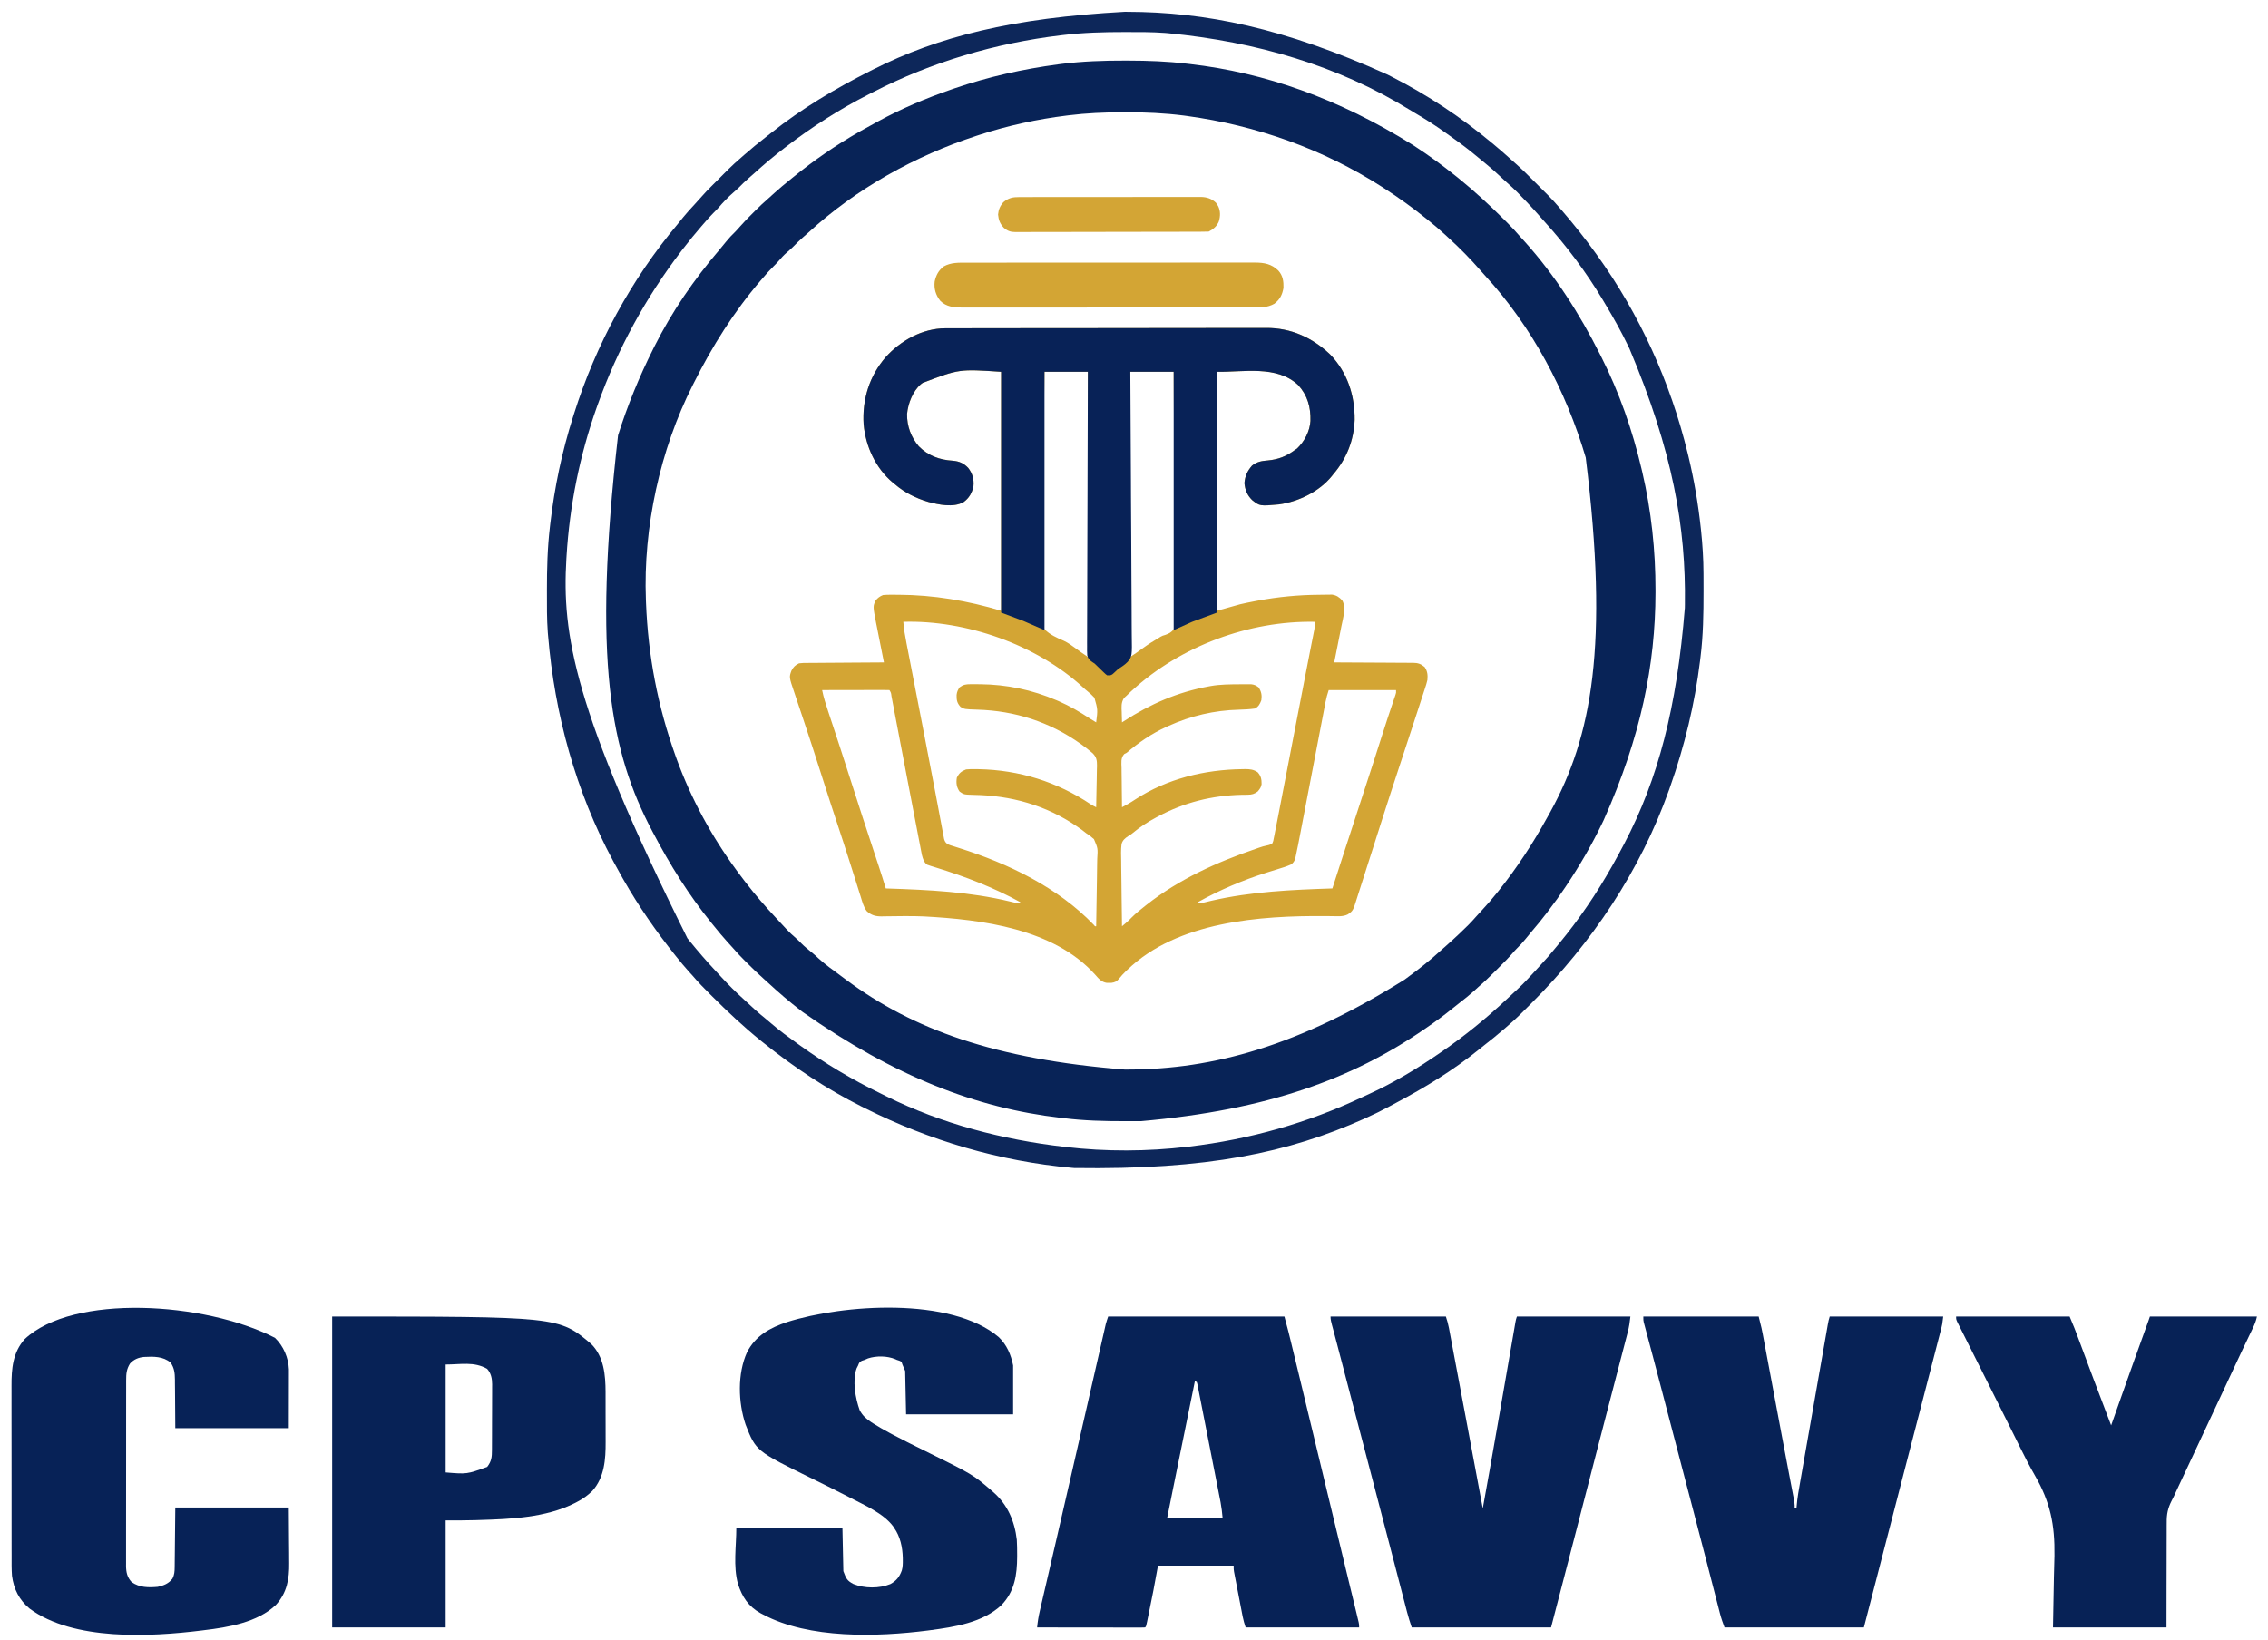 <?xml version="1.0" encoding="UTF-8"?>
<svg version="1.1" xmlns="http://www.w3.org/2000/svg" width="2458" height="1778">
<path d="M0 0 C1.342 0.002 2.684 0.003 4.026 0.005 C25.174 0.038 46.06 0.788 67.062 3.312 C68.29 3.452 69.517 3.591 70.782 3.734 C151.772 13.071 231.566 40.996 312.062 91.312 C312.713 91.735 313.364 92.157 314.035 92.591 C329.614 102.707 344.596 113.664 359.062 125.312 C359.98 126.047 360.898 126.782 361.844 127.539 C379.297 141.655 395.672 156.848 411.562 172.688 C412.495 173.615 413.427 174.542 414.387 175.498 C419.487 180.61 424.366 185.829 429.062 191.312 C430.517 192.92 431.975 194.525 433.438 196.125 C466.273 232.603 493.067 274.57 515.062 318.312 C515.582 319.336 516.101 320.36 516.636 321.415 C536.004 359.792 550.209 400.505 560.062 442.312 C560.339 443.481 560.616 444.649 560.901 445.852 C570.718 487.861 575.306 530.943 575.25 574.062 C575.249 574.943 575.249 575.824 575.248 576.731 C575.105 654.745 559.49 732.74 519.062 823.312 C518.525 824.433 517.988 825.553 517.435 826.708 C506.121 850.263 493.085 872.518 478.625 894.25 C478.212 894.871 477.799 895.492 477.374 896.132 C471.86 904.4 466.099 912.415 460.062 920.312 C459.169 921.498 458.275 922.684 457.383 923.871 C452.349 930.472 447.13 936.867 441.73 943.172 C439.2 946.132 436.754 949.154 434.312 952.188 C431.323 955.863 428.238 959.271 424.823 962.551 C423.159 964.216 421.647 965.935 420.129 967.734 C415.432 973.138 410.363 978.162 405.293 983.213 C403.628 984.872 401.969 986.536 400.311 988.201 C394.732 993.783 389.072 999.193 383.062 1004.312 C381.518 1005.726 379.976 1007.142 378.438 1008.562 C373.399 1013.109 368.118 1017.276 362.758 1021.43 C360.291 1023.344 357.85 1025.285 355.43 1027.258 C346.266 1034.721 336.81 1041.632 327.062 1048.312 C326.369 1048.792 325.675 1049.271 324.959 1049.764 C246.572 1103.721 154.902 1137.415 18.047 1149.516 C16.122 1149.526 16.122 1149.526 14.159 1149.537 C10.044 1149.556 5.928 1149.561 1.812 1149.562 C1.111 1149.563 0.409 1149.564 -0.314 1149.564 C-22.331 1149.577 -44.066 1149.035 -65.938 1146.312 C-67.751 1146.104 -67.751 1146.104 -69.601 1145.891 C-160.766 1135.329 -249.148 1101.286 -348.938 1031.312 C-349.75 1030.689 -349.75 1030.689 -350.58 1030.053 C-363.332 1020.24 -375.461 1009.797 -387.253 998.854 C-388.547 997.67 -389.853 996.498 -391.163 995.332 C-397.35 989.825 -403.283 984.119 -409.125 978.25 C-409.975 977.404 -410.825 976.557 -411.701 975.686 C-416.104 971.276 -420.36 966.801 -424.42 962.075 C-426.495 959.665 -428.655 957.336 -430.812 955 C-435.733 949.598 -440.365 944.01 -444.938 938.312 C-445.861 937.181 -446.786 936.049 -447.711 934.918 C-472.242 904.785 -492.873 871.665 -510.938 837.312 C-511.39 836.457 -511.843 835.602 -512.31 834.721 C-557.116 749.589 -576.999 650.775 -549.09 406.082 C-538.861 373.659 -526.156 342.675 -510.938 312.312 C-510.492 311.419 -510.046 310.525 -509.587 309.604 C-490.842 272.233 -466.723 237.162 -439.566 205.414 C-437.07 202.488 -434.658 199.499 -432.25 196.5 C-429.056 192.571 -425.727 188.942 -422.055 185.457 C-420.215 183.594 -418.521 181.688 -416.816 179.703 C-412.436 174.659 -407.733 169.961 -403 165.25 C-401.717 163.961 -401.717 163.961 -400.408 162.646 C-395.965 158.21 -391.459 153.917 -386.696 149.825 C-384.286 147.752 -381.959 145.594 -379.625 143.438 C-374.223 138.517 -368.636 133.885 -362.938 129.312 C-361.817 128.4 -360.698 127.487 -359.578 126.574 C-337.078 108.29 -313.127 91.693 -287.938 77.312 C-286.951 76.748 -286.951 76.748 -285.945 76.173 C-280.644 73.155 -275.298 70.223 -269.938 67.312 C-269.103 66.855 -268.269 66.398 -267.409 65.926 C-241.993 52.046 -215.296 40.764 -187.938 31.312 C-186.749 30.9 -185.561 30.488 -184.337 30.064 C-147.793 17.525 -110.337 9.162 -72.062 4.062 C-70.937 3.911 -69.812 3.76 -68.653 3.604 C-45.826 0.75 -22.986 -0.064 0 0 Z M-60.938 59.312 C-61.609 59.395 -62.28 59.477 -62.971 59.562 C-94.872 63.514 -126.362 70.379 -156.938 80.312 C-158.694 80.881 -158.694 80.881 -160.485 81.46 C-227.267 103.283 -290.882 138.686 -342.777 186.336 C-344.819 188.204 -346.899 190.012 -349 191.812 C-352.753 195.075 -356.223 198.579 -359.711 202.121 C-361.761 204.139 -363.869 206.016 -366.062 207.875 C-369.433 210.766 -372.288 213.894 -375.156 217.277 C-377.002 219.386 -378.939 221.348 -380.938 223.312 C-384.817 227.148 -388.402 231.16 -391.938 235.312 C-392.773 236.282 -393.608 237.251 -394.469 238.25 C-423.404 271.968 -447.094 309.638 -466.938 349.312 C-467.357 350.138 -467.776 350.964 -468.208 351.814 C-503.626 421.714 -521.946 506.072 -518.938 584.312 C-518.868 586.165 -518.868 586.165 -518.797 588.056 C-516.544 644.935 -506.197 699.727 -486.938 753.312 C-486.269 755.175 -486.269 755.175 -485.587 757.076 C-470.03 799.76 -447.811 840.732 -420.938 877.312 C-420.16 878.373 -419.383 879.434 -418.582 880.527 C-416.393 883.476 -414.175 886.4 -411.938 889.312 C-411.314 890.125 -411.314 890.125 -410.678 890.955 C-400.608 904.042 -389.885 916.486 -378.597 928.535 C-376.767 930.495 -374.948 932.466 -373.129 934.438 C-371.815 935.854 -370.502 937.271 -369.188 938.688 C-368.586 939.342 -367.984 939.996 -367.364 940.669 C-363.691 944.612 -359.866 948.234 -355.756 951.72 C-353.952 953.3 -352.285 954.957 -350.625 956.688 C-346.919 960.461 -342.846 963.707 -338.727 967.016 C-336.223 969.078 -333.862 971.217 -331.5 973.438 C-324.284 980.002 -316.339 985.663 -308.486 991.436 C-306.144 993.16 -303.813 994.899 -301.484 996.641 C-229.539 1050.034 -140.849 1082.445 -0.062 1093.625 C1.132 1093.623 2.326 1093.621 3.556 1093.619 C96.439 1093.382 188.595 1067.798 303.062 996.312 C303.727 995.827 304.391 995.342 305.075 994.842 C318.059 985.327 330.812 975.424 342.656 964.508 C344.694 962.649 346.758 960.832 348.84 959.023 C353.02 955.375 357.084 951.614 361.125 947.812 C361.793 947.187 362.462 946.562 363.15 945.918 C369.381 940.069 375.412 934.147 380.988 927.668 C383.077 925.297 385.217 922.984 387.374 920.676 C393.209 914.423 398.757 908.027 404.062 901.312 C404.565 900.683 405.067 900.053 405.584 899.404 C425.26 874.704 442.454 848.478 457.682 820.82 C458.867 818.667 460.065 816.52 461.266 814.375 C506.228 732.493 524.949 634.755 499.646 430.284 C478.232 357.893 441.537 288.423 390.223 232.684 C388.367 230.647 386.551 228.586 384.742 226.508 C374.403 214.669 363.458 203.568 351.864 192.961 C350.235 191.47 348.614 189.971 346.996 188.469 C340.879 182.83 334.564 177.501 328.062 172.312 C327.292 171.693 327.292 171.693 326.506 171.06 C311.943 159.354 296.779 148.418 281.062 138.312 C279.937 137.586 279.937 137.586 278.789 136.846 C214.808 95.796 142.638 70.264 67.438 60 C66.364 59.853 65.29 59.705 64.184 59.554 C43.229 56.894 22.234 55.929 1.125 56 C-0.592 56.003 -0.592 56.003 -2.343 56.006 C-22.014 56.058 -41.418 56.871 -60.938 59.312 Z " fill="#082357" transform="translate(1218.938,65.688)"/>
<path d="M0 0 C1.925 -0.007 1.925 -0.007 3.889 -0.014 C5.306 -0.013 6.723 -0.013 8.14 -0.013 C9.651 -0.016 11.162 -0.02 12.673 -0.024 C16.822 -0.034 20.972 -0.038 25.121 -0.04 C29.598 -0.044 34.075 -0.054 38.551 -0.063 C49.362 -0.082 60.174 -0.093 70.985 -0.101 C76.081 -0.106 81.176 -0.111 86.272 -0.116 C103.221 -0.133 120.169 -0.148 137.118 -0.155 C141.514 -0.157 145.911 -0.159 150.307 -0.161 C151.946 -0.162 151.946 -0.162 153.619 -0.162 C171.306 -0.171 188.993 -0.196 206.68 -0.229 C224.854 -0.262 243.028 -0.28 261.202 -0.283 C271.4 -0.285 281.598 -0.294 291.796 -0.319 C300.484 -0.341 309.172 -0.349 317.86 -0.339 C322.287 -0.335 326.715 -0.337 331.142 -0.356 C335.207 -0.374 339.272 -0.373 343.336 -0.357 C344.796 -0.355 346.255 -0.359 347.714 -0.371 C374.508 -0.577 397.772 10.007 417.125 28.322 C435.774 47.595 443.996 72.82 443.707 99.251 C442.886 121.307 434.948 141.442 420.562 158.134 C420.032 158.808 419.502 159.483 418.957 160.177 C405.406 176.94 382.832 187.94 361.73 190.845 C340.956 192.741 340.956 192.741 332.562 186.134 C327.227 180.8 324.946 175.279 324.25 167.759 C324.917 160.021 327.389 154.72 332.453 148.861 C337.741 144.532 343.237 143.708 349.812 143.197 C360.98 142.081 369.506 138.834 378.562 132.134 C379.428 131.557 380.295 130.979 381.187 130.384 C389.347 122.654 395.072 111.721 395.8 100.447 C396.185 85.555 392.733 72.72 382.437 61.447 C359.125 39.727 323.259 47.605 294.562 47.134 C294.562 132.604 294.562 218.074 294.562 306.134 C302.812 303.824 311.062 301.514 319.562 299.134 C324.742 297.961 329.85 296.843 335.062 295.884 C336.352 295.641 337.641 295.398 338.97 295.147 C360.793 291.103 382.843 288.967 405.036 288.839 C406.445 288.827 407.853 288.807 409.261 288.778 C411.342 288.735 413.422 288.719 415.503 288.708 C416.717 288.694 417.931 288.679 419.181 288.664 C423.978 289.331 426.935 291.394 430.213 294.901 C434.71 302.347 431.016 314.746 429.375 322.779 C429.153 323.915 428.931 325.05 428.702 326.221 C428 329.798 427.281 333.372 426.562 336.947 C426.079 339.392 425.597 341.838 425.117 344.285 C423.945 350.237 422.759 356.187 421.562 362.134 C422.701 362.138 423.841 362.142 425.014 362.145 C435.755 362.182 446.496 362.24 457.237 362.318 C462.759 362.358 468.281 362.39 473.803 362.405 C479.133 362.42 484.462 362.455 489.792 362.503 C491.824 362.517 493.857 362.525 495.89 362.526 C498.739 362.528 501.587 362.556 504.436 362.588 C505.274 362.583 506.113 362.578 506.977 362.573 C512.291 362.668 515.352 363.6 519.562 367.134 C522.669 371.691 523.042 375.762 522.562 381.134 C521.901 384.225 520.94 387.185 519.941 390.181 C519.654 391.072 519.367 391.962 519.072 392.88 C518.101 395.885 517.113 398.885 516.125 401.884 C515.418 404.058 514.712 406.233 514.007 408.408 C511.773 415.285 509.517 422.155 507.257 429.023 C506.292 431.954 505.329 434.885 504.366 437.816 C500.113 450.755 495.857 463.693 491.591 476.628 C485.791 494.215 480.02 511.81 474.41 529.459 C472.564 535.261 470.706 541.058 468.849 546.856 C467.037 552.515 465.231 558.175 463.433 563.837 C460.786 572.175 458.121 580.507 455.432 588.832 C454.086 593.001 452.748 597.172 451.43 601.35 C450.189 605.283 448.926 609.208 447.647 613.128 C447.177 614.583 446.714 616.041 446.26 617.502 C441.955 631.314 441.955 631.314 436.297 635.252 C431.247 637.819 425.656 637.245 420.132 637.162 C418.449 637.147 416.766 637.133 415.083 637.12 C414.204 637.111 413.324 637.103 412.418 637.094 C340.891 636.503 251.803 643.028 197.562 695.134 C196.893 695.775 196.224 696.416 195.535 697.076 C192.951 699.604 190.598 702.089 188.375 704.947 C185.954 707.868 183.934 708.963 180.16 709.435 C179.323 709.439 178.486 709.443 177.625 709.447 C176.79 709.463 175.956 709.48 175.097 709.498 C169.289 708.665 166.145 704.817 162.437 700.572 C117.508 650.631 39.989 640.81 -23.645 637.427 C-30.352 637.123 -37.05 637.095 -43.762 637.123 C-45.22 637.128 -45.22 637.128 -46.708 637.134 C-51.526 637.158 -56.343 637.209 -61.16 637.295 C-62.931 637.316 -64.702 637.336 -66.473 637.357 C-67.276 637.379 -68.079 637.401 -68.906 637.423 C-75.439 637.48 -80.15 636.221 -85.118 631.69 C-88.539 627.133 -89.91 621.613 -91.563 616.236 C-92.132 614.446 -92.132 614.446 -92.713 612.62 C-93.536 610.03 -94.353 607.439 -95.162 604.845 C-96.456 600.695 -97.77 596.55 -99.087 592.407 C-99.541 590.98 -99.995 589.553 -100.448 588.126 C-100.789 587.055 -100.789 587.055 -101.136 585.962 C-101.834 583.765 -102.53 581.567 -103.226 579.369 C-107.666 565.349 -112.251 551.378 -116.859 537.412 C-119.076 530.694 -121.286 523.973 -123.493 517.251 C-123.706 516.601 -123.92 515.95 -124.14 515.279 C-128.583 501.742 -132.931 488.176 -137.237 474.595 C-141.305 461.766 -145.473 448.974 -149.734 436.208 C-150.538 433.8 -151.339 431.391 -152.14 428.982 C-152.405 428.187 -152.669 427.392 -152.942 426.572 C-153.476 424.965 -154.01 423.358 -154.545 421.751 C-156.121 417.014 -157.709 412.282 -159.306 407.552 C-160.302 404.594 -161.287 401.632 -162.269 398.669 C-162.729 397.287 -163.195 395.907 -163.665 394.528 C-169.258 378.123 -169.258 378.123 -166.715 371.152 C-164.652 367.104 -162.512 364.993 -158.438 363.134 C-155.433 362.696 -152.458 362.697 -149.425 362.702 C-148.527 362.692 -147.629 362.681 -146.704 362.671 C-143.744 362.641 -140.785 362.632 -137.825 362.623 C-135.769 362.606 -133.714 362.588 -131.658 362.568 C-126.254 362.521 -120.851 362.491 -115.447 362.465 C-109.93 362.435 -104.414 362.388 -98.897 362.343 C-88.077 362.257 -77.258 362.19 -66.438 362.134 C-66.563 361.512 -66.689 360.889 -66.818 360.248 C-68.13 353.712 -69.425 347.173 -70.71 340.632 C-71.191 338.197 -71.676 335.764 -72.166 333.332 C-72.872 329.816 -73.563 326.298 -74.25 322.779 C-74.469 321.708 -74.688 320.638 -74.913 319.535 C-78.414 301.35 -78.414 301.35 -75.468 295.064 C-73.237 292.244 -70.748 290.43 -67.438 289.134 C-62.537 288.682 -57.608 288.797 -52.688 288.822 C-51.959 288.824 -51.229 288.825 -50.478 288.827 C-12.679 288.985 24.396 295.284 60.562 306.134 C60.562 220.664 60.562 135.194 60.562 47.134 C15.17 44.068 15.17 44.068 -24.438 59.134 C-25.407 59.85 -25.407 59.85 -26.395 60.58 C-35.271 68.234 -40.318 81.47 -41.387 92.83 C-41.588 105.896 -37.152 117.951 -28.672 127.88 C-18.437 138.206 -6.059 142.624 8.187 143.509 C15.119 144.096 20.068 146.244 24.875 151.322 C29.409 157.091 31.344 163.839 30.562 171.134 C28.978 178.526 25.907 183.996 19.734 188.455 C8.617 194.522 -6.923 191.198 -18.438 188.134 C-31.799 184.169 -43.824 178.199 -54.438 169.134 C-55.226 168.503 -56.013 167.871 -56.825 167.22 C-75.387 151.66 -86.275 128.06 -88.438 104.134 C-90.168 77.211 -82.222 51.586 -64.438 31.134 C-48.301 13.216 -24.583 0.04 0 0 Z M107.562 47.134 C107.019 82.438 106.589 117.741 106.336 153.048 C106.306 157.221 106.275 161.394 106.244 165.567 C106.237 166.398 106.231 167.228 106.225 168.084 C106.12 181.517 105.931 194.947 105.71 208.378 C105.485 222.171 105.353 235.962 105.304 249.757 C105.271 258.263 105.168 266.763 104.972 275.267 C104.845 281.108 104.807 286.945 104.838 292.787 C104.853 296.158 104.818 299.507 104.701 302.878 C104.2 314.838 104.2 314.838 107.562 326.134 C113.419 332.167 120.965 335.435 128.577 338.724 C133.155 340.887 137.138 343.745 141.187 346.759 C142.239 347.525 142.239 347.525 143.312 348.306 C144.445 349.133 145.576 349.964 146.701 350.801 C149.275 352.645 151.927 354.378 154.562 356.134 C154.562 254.164 154.562 152.194 154.562 47.134 C139.052 47.134 123.542 47.134 107.562 47.134 Z M200.562 47.134 C200.562 149.104 200.562 251.074 200.562 356.134 C207.747 351.355 207.747 351.355 214.687 346.322 C220.094 342.359 225.725 338.902 231.496 335.505 C232.076 335.134 232.656 334.762 233.253 334.38 C235.562 333.134 235.562 333.134 238.536 332.3 C242.355 330.909 245.272 329.527 247.562 326.134 C250.021 317.747 249.072 308.364 248.924 299.728 C248.914 296.978 248.922 294.229 248.93 291.479 C248.936 285.56 248.898 279.643 248.831 273.724 C248.733 265.168 248.702 256.612 248.687 248.055 C248.661 234.171 248.581 220.288 248.467 206.404 C248.357 192.92 248.272 179.436 248.221 165.951 C248.218 165.12 248.215 164.288 248.212 163.432 C248.196 159.26 248.181 155.088 248.166 150.917 C248.042 116.322 247.827 81.728 247.562 47.134 C232.052 47.134 216.542 47.134 200.562 47.134 Z M-45.438 318.134 C-44.833 325.962 -43.517 333.563 -42.008 341.263 C-41.76 342.547 -41.512 343.831 -41.257 345.153 C-40.578 348.67 -39.894 352.186 -39.208 355.701 C-38.478 359.451 -37.753 363.202 -37.028 366.953 C-35.631 374.173 -34.229 381.392 -32.826 388.611 C-30.253 401.843 -27.688 415.077 -25.121 428.311 C-24.325 432.418 -23.528 436.526 -22.73 440.633 C-19.021 459.742 -15.332 478.854 -11.715 497.981 C-11.139 501.028 -10.561 504.075 -9.982 507.122 C-9.801 508.079 -9.619 509.036 -9.432 510.022 C-9.079 511.879 -8.727 513.735 -8.374 515.592 C-7.385 520.807 -6.405 526.024 -5.433 531.243 C-4.847 534.374 -4.252 537.504 -3.654 540.633 C-3.387 542.041 -3.124 543.45 -2.866 544.859 C-2.522 546.733 -2.163 548.604 -1.803 550.476 C-1.61 551.506 -1.417 552.536 -1.218 553.598 C-0.38 556.322 0.32 557.422 2.562 559.134 C5.554 560.37 5.554 560.37 9.054 561.412 C10.398 561.84 11.742 562.269 13.086 562.699 C14.149 563.034 14.149 563.034 15.234 563.375 C68.313 580.162 121.963 605.903 160.988 646.587 C162.313 648.251 162.313 648.251 163.562 648.134 C163.817 636.443 164.013 624.751 164.132 613.058 C164.189 607.627 164.267 602.198 164.392 596.768 C164.512 591.522 164.577 586.278 164.606 581.032 C164.626 579.036 164.665 577.04 164.725 575.044 C165.47 563.738 165.47 563.738 161.186 553.734 C158.432 551.195 155.714 549.146 152.562 547.134 C151.168 546.061 149.779 544.98 148.402 543.884 C147.109 542.957 145.808 542.04 144.5 541.134 C143.779 540.634 143.058 540.134 142.316 539.619 C108.899 516.833 70.968 506.337 30.843 505.705 C20.237 505.409 20.237 505.409 15.562 502.134 C12.219 497.455 11.673 492.711 12.562 487.134 C14.982 482.108 17.415 480.121 22.562 478.134 C26.091 477.721 29.576 477.756 33.125 477.822 C34.141 477.834 35.158 477.846 36.205 477.858 C79.924 478.655 121.411 491.587 157.729 515.98 C159.62 517.171 161.558 518.148 163.562 519.134 C163.765 511.591 163.905 504.048 164.001 496.502 C164.042 493.938 164.096 491.373 164.166 488.809 C164.263 485.115 164.308 481.423 164.343 477.728 C164.385 476.588 164.426 475.448 164.468 474.274 C164.472 468.288 164.03 464.886 159.734 460.527 C158.374 459.36 156.984 458.226 155.562 457.134 C154.612 456.358 154.612 456.358 153.642 455.567 C151.967 454.215 150.25 452.95 148.5 451.697 C147.858 451.234 147.217 450.77 146.556 450.293 C113.411 426.705 75.45 414.511 34.902 413.345 C20.779 412.87 20.779 412.87 16.562 410.322 C12.782 406.187 12.168 402.853 12.312 397.384 C12.68 394.072 13.676 391.866 15.562 389.134 C19.505 386.188 22.405 385.75 27.277 385.736 C28.592 385.729 29.906 385.723 31.261 385.717 C32.674 385.729 34.087 385.743 35.5 385.759 C36.218 385.764 36.936 385.769 37.675 385.773 C66.385 385.991 94.157 391.802 120.562 403.134 C121.368 403.478 122.175 403.822 123.005 404.177 C134.941 409.351 145.817 415.765 156.674 422.907 C158.935 424.377 161.235 425.771 163.562 427.134 C165.334 413.297 165.334 413.297 161.64 400.392 C159.296 397.833 156.993 395.642 154.277 393.504 C152.47 392.06 150.784 390.53 149.089 388.955 C99 342.959 22.543 316.099 -45.438 318.134 Z M202.687 392.322 C201.883 393.052 201.883 393.052 201.064 393.798 C199.534 395.215 198.049 396.672 196.562 398.134 C195.145 399.432 195.145 399.432 193.699 400.755 C190.535 405.758 191.018 410.225 191.25 416.009 C191.272 417.079 191.295 418.149 191.318 419.251 C191.377 421.88 191.459 424.507 191.562 427.134 C192.211 426.71 192.859 426.286 193.527 425.849 C222.209 407.188 251.807 394.31 285.562 388.134 C286.271 388.001 286.981 387.869 287.712 387.732 C298.157 385.875 308.736 385.908 319.312 385.822 C320.028 385.812 320.744 385.802 321.482 385.792 C323.545 385.768 325.608 385.766 327.671 385.771 C329.481 385.766 329.481 385.766 331.327 385.762 C334.877 386.171 336.726 386.997 339.562 389.134 C342.636 393.693 343.352 397.785 342.562 403.134 C341.011 407.245 339.548 410.141 335.562 412.134 C329.845 412.936 324.224 413.244 318.458 413.373 C291.474 414.044 266.117 420.02 241.562 431.134 C240.903 431.43 240.244 431.726 239.564 432.031 C223.822 439.206 209.676 448.9 196.562 460.134 C195.7 460.578 194.839 461.022 193.951 461.479 C190.001 465.87 190.95 470.868 191.074 476.556 C191.081 477.771 191.088 478.986 191.095 480.238 C191.123 484.121 191.186 488.002 191.25 491.884 C191.275 494.516 191.297 497.147 191.318 499.779 C191.373 506.231 191.457 512.683 191.562 519.134 C192.987 518.351 194.411 517.566 195.834 516.779 C196.628 516.342 197.421 515.905 198.238 515.455 C200.886 513.95 203.427 512.32 205.971 510.648 C240.4 488.184 281.23 478.303 322 477.822 C322.965 477.804 323.931 477.786 324.926 477.768 C330.231 477.774 333.986 478.139 338.562 481.134 C342.126 485.067 342.921 488.776 342.843 494.072 C342.374 497.516 340.791 499.544 338.562 502.134 C334.905 504.756 332.381 505.508 327.906 505.54 C326.264 505.57 326.264 505.57 324.59 505.6 C322.843 505.617 322.843 505.617 321.062 505.634 C288.96 506.415 258.882 513.906 230.562 529.134 C229.676 529.599 229.676 529.599 228.771 530.074 C219.469 534.975 210.768 540.751 202.681 547.48 C200.562 549.134 200.562 549.134 198.245 550.462 C194.79 552.756 192.112 554.951 191.061 559.122 C190.264 565.328 190.531 571.582 190.683 577.822 C190.7 579.851 190.713 581.879 190.722 583.908 C190.756 589.229 190.844 594.548 190.944 599.868 C191.036 605.304 191.077 610.74 191.123 616.177 C191.219 626.831 191.372 637.482 191.562 648.134 C192.691 647.173 193.82 646.21 194.948 645.247 C195.576 644.711 196.205 644.175 196.852 643.623 C198.602 642.1 200.223 640.511 201.812 638.822 C206.396 634.187 211.441 630.155 216.562 626.134 C217.13 625.684 217.699 625.234 218.284 624.77 C253.322 597.182 294.42 578.605 336.372 564.246 C337.685 563.795 338.997 563.339 340.306 562.877 C343.004 561.936 345.611 561.125 348.422 560.597 C350.978 560.089 352.453 559.662 354.562 558.134 C355.557 555.656 355.557 555.656 356.073 552.634 C356.437 550.867 356.437 550.867 356.807 549.064 C357.059 547.754 357.311 546.444 357.562 545.134 C357.833 543.781 358.106 542.427 358.379 541.074 C359.309 536.439 360.203 531.798 361.096 527.155 C361.44 525.379 361.784 523.603 362.127 521.827 C363.055 517.033 363.981 512.238 364.905 507.443 C365.882 502.377 366.862 497.312 367.842 492.247 C369.702 482.629 371.559 473.011 373.416 463.392 C375.708 451.521 378.002 439.651 380.296 427.781 C381.111 423.568 381.925 419.356 382.739 415.143 C382.937 414.117 383.136 413.09 383.34 412.033 C384.496 406.055 385.651 400.076 386.805 394.098 C387.352 391.265 387.899 388.433 388.446 385.6 C389.146 381.975 389.846 378.35 390.544 374.725 C392.225 366.009 393.921 357.296 395.644 348.587 C396.136 346.09 396.628 343.593 397.12 341.095 C397.577 338.778 398.04 336.462 398.504 334.145 C398.779 332.75 399.053 331.355 399.328 329.96 C399.567 328.756 399.807 327.552 400.054 326.312 C400.502 323.51 400.667 320.963 400.562 318.134 C329.428 316.752 255.161 344.381 202.687 392.322 Z M-133.438 392.134 C-131.889 399.939 -129.506 407.371 -126.993 414.912 C-126.546 416.262 -126.1 417.613 -125.655 418.964 C-124.706 421.837 -123.755 424.709 -122.803 427.58 C-120.268 435.219 -117.75 442.864 -115.231 450.509 C-114.979 451.275 -114.726 452.041 -114.466 452.829 C-110.107 466.052 -105.838 479.302 -101.625 492.572 C-93.827 517.121 -85.758 541.581 -77.681 566.04 C-76.617 569.262 -75.554 572.484 -74.491 575.707 C-73.76 577.922 -73.027 580.136 -72.294 582.35 C-69.575 590.582 -66.949 598.836 -64.438 607.134 C-63.586 607.162 -63.586 607.162 -62.717 607.19 C-17.907 608.656 26.641 610.751 70.378 621.342 C71.935 621.715 71.935 621.715 73.523 622.095 C74.428 622.32 75.334 622.545 76.267 622.776 C78.715 623.338 78.715 623.338 81.562 622.134 C52.289 605.965 21.236 594.094 -10.689 584.289 C-11.524 584.032 -12.359 583.774 -13.219 583.509 C-13.942 583.29 -14.664 583.071 -15.409 582.845 C-16.078 582.611 -16.748 582.376 -17.438 582.134 C-18.123 581.9 -18.808 581.665 -19.514 581.423 C-23.091 579.027 -24.209 574.997 -25.278 570.966 C-25.499 569.821 -25.719 568.676 -25.946 567.497 C-26.072 566.853 -26.199 566.209 -26.329 565.546 C-26.749 563.396 -27.156 561.244 -27.563 559.091 C-27.865 557.531 -28.168 555.971 -28.471 554.411 C-29.297 550.15 -30.112 545.888 -30.926 541.624 C-31.787 537.125 -32.658 532.627 -33.528 528.129 C-35.846 516.133 -38.143 504.134 -40.438 492.134 C-40.648 491.038 -40.858 489.941 -41.074 488.811 C-42.168 483.09 -43.262 477.369 -44.356 471.648 C-45.236 467.044 -46.117 462.441 -46.999 457.837 C-47.434 455.565 -47.868 453.293 -48.303 451.022 C-48.517 449.906 -48.73 448.79 -48.951 447.64 C-50.233 440.938 -51.511 434.236 -52.785 427.532 C-53.581 423.343 -54.381 419.155 -55.182 414.967 C-55.556 413.004 -55.929 411.041 -56.301 409.078 C-56.808 406.396 -57.321 403.715 -57.834 401.034 C-57.983 400.241 -58.132 399.447 -58.286 398.63 C-58.715 395.084 -58.715 395.084 -60.438 392.134 C-62.708 392.04 -64.981 392.017 -67.253 392.021 C-67.965 392.021 -68.677 392.02 -69.411 392.02 C-71.775 392.021 -74.14 392.029 -76.504 392.037 C-78.14 392.038 -79.775 392.04 -81.41 392.041 C-85.722 392.045 -90.035 392.055 -94.347 392.066 C-98.744 392.076 -103.141 392.08 -107.538 392.085 C-116.171 392.096 -124.805 392.113 -133.438 392.134 Z M415.562 392.134 C414.082 396.573 412.998 400.522 412.127 405.07 C411.997 405.744 411.866 406.418 411.732 407.112 C411.299 409.357 410.872 411.602 410.445 413.847 C410.135 415.463 409.824 417.078 409.513 418.693 C408.845 422.166 408.179 425.64 407.516 429.114 C406.465 434.617 405.408 440.12 404.35 445.622 C402.485 455.327 400.625 465.033 398.766 474.74 C395.972 489.326 393.174 503.911 390.372 518.496 C389.323 523.954 388.277 529.413 387.233 534.873 C386.58 538.286 385.925 541.698 385.27 545.111 C384.968 546.681 384.668 548.251 384.369 549.821 C382.989 557.058 381.573 564.286 380.003 571.484 C379.781 572.505 379.559 573.527 379.33 574.579 C378.444 577.528 377.291 579.484 374.66 581.192 C370.08 583.249 365.327 584.723 360.521 586.155 C357.025 587.2 353.548 588.303 350.07 589.404 C349.357 589.629 348.644 589.854 347.91 590.085 C322.205 598.257 297.098 608.942 273.562 622.134 C277.001 623.281 278.179 622.948 281.636 622.095 C282.679 621.847 283.722 621.598 284.797 621.342 C285.936 621.067 287.076 620.793 288.25 620.509 C331.549 610.532 375.3 608.574 419.562 607.134 C419.928 606.003 419.928 606.003 420.301 604.849 C423.469 595.048 426.64 585.247 429.812 575.447 C430.07 574.648 430.329 573.85 430.595 573.027 C438.42 548.852 446.3 524.696 454.237 500.557 C460.641 481.075 466.934 461.56 473.154 442.018 C477.255 429.142 481.446 416.3 485.822 403.515 C486.374 401.89 486.374 401.89 486.937 400.232 C487.413 398.848 487.413 398.848 487.898 397.435 C488.701 395.053 488.701 395.053 488.562 392.134 C464.472 392.134 440.382 392.134 415.562 392.134 Z " fill="#D3A534" transform="translate(1024.438,355.866)"/>
<path d="M0 0 C1.387 0.001 1.387 0.001 2.802 0.002 C87.847 0.151 172.69 17.368 285.19 68.064 C286.779 68.881 288.37 69.693 289.962 70.502 C328.612 90.154 365.08 114.409 398.375 142.188 C398.965 142.679 399.556 143.17 400.164 143.676 C406.506 148.964 412.758 154.342 418.86 159.907 C420.378 161.284 421.904 162.651 423.446 164.001 C431.231 170.852 438.524 178.185 445.844 185.526 C448.065 187.752 450.291 189.973 452.518 192.193 C453.953 193.63 455.389 195.067 456.824 196.504 C457.479 197.156 458.133 197.809 458.807 198.481 C463.193 202.889 467.327 207.468 471.375 212.188 C472.325 213.282 473.275 214.375 474.227 215.469 C486.964 230.217 498.993 245.367 510.375 261.188 C510.949 261.981 511.522 262.775 512.113 263.593 C558.347 327.79 591.672 401.375 610.375 478.188 C610.645 479.293 610.915 480.398 611.193 481.536 C617.409 507.341 621.859 533.49 624.688 559.875 C624.809 561.011 624.809 561.011 624.934 562.169 C626.57 577.626 627.526 592.997 627.578 608.543 C627.585 609.966 627.592 611.39 627.599 612.813 C627.619 617.334 627.624 621.854 627.625 626.375 C627.625 627.146 627.626 627.917 627.626 628.711 C627.633 652.322 627.297 675.728 624.375 699.188 C624.202 700.628 624.028 702.068 623.855 703.508 C618.137 750.311 607.074 795.761 591.375 840.188 C590.967 841.344 590.56 842.5 590.14 843.691 C559.042 931.08 506.546 1009.347 441.086 1074.606 C438.977 1076.71 436.873 1078.82 434.77 1080.93 C433.401 1082.297 432.033 1083.664 430.664 1085.031 C430.049 1085.648 429.435 1086.265 428.801 1086.9 C424.487 1091.192 419.989 1095.222 415.375 1099.188 C414.257 1100.161 413.14 1101.135 412.023 1102.109 C404.593 1108.545 397.008 1114.724 389.231 1120.735 C387.352 1122.206 385.501 1123.706 383.652 1125.215 C356.293 1147.324 325.505 1166.134 294.467 1182.545 C292.248 1183.724 290.035 1184.913 287.828 1186.114 C279.262 1190.759 270.584 1195.021 261.688 1199 C261.024 1199.298 260.361 1199.596 259.677 1199.902 C178.124 1236.426 90.233 1255.349 -54.625 1253.188 C-55.308 1253.127 -55.991 1253.066 -56.694 1253.003 C-135.31 1245.89 -211.118 1223.521 -281.625 1188.188 C-282.713 1187.645 -283.801 1187.102 -284.922 1186.543 C-322.975 1167.47 -358.462 1143.822 -391.625 1117.188 C-392.542 1116.454 -393.458 1115.721 -394.402 1114.965 C-412.971 1099.941 -430.227 1083.669 -447.125 1066.812 C-447.74 1066.201 -448.354 1065.589 -448.987 1064.958 C-455.422 1058.545 -461.749 1052.125 -467.625 1045.188 C-469.079 1043.58 -470.537 1041.975 -472 1040.375 C-476.73 1035.126 -481.21 1029.704 -485.625 1024.188 C-486.034 1023.678 -486.444 1023.168 -486.866 1022.643 C-507.437 996.973 -526.278 969.746 -542.625 941.188 C-543.245 940.109 -543.245 940.109 -543.877 939.008 C-546.87 933.776 -549.768 928.495 -552.625 923.188 C-553.121 922.269 -553.617 921.351 -554.128 920.404 C-594.715 844.902 -617.514 761.422 -624.625 676.188 C-624.722 675.08 -624.819 673.973 -624.919 672.832 C-626.024 658.253 -625.87 643.613 -625.875 629 C-625.876 628.277 -625.876 627.555 -625.877 626.811 C-625.89 603.809 -625.346 581.052 -622.625 558.188 C-622.475 556.881 -622.325 555.574 -622.171 554.228 C-617.604 515.121 -609.527 476.713 -597.625 439.188 C-597.257 438.013 -596.889 436.839 -596.509 435.629 C-572.915 360.854 -534.573 290.102 -484.147 230.014 C-482.065 227.515 -480.035 224.975 -478 222.438 C-474.193 217.772 -470.166 213.343 -466.048 208.952 C-463.434 206.164 -460.881 203.339 -458.387 200.442 C-454.883 196.431 -451.213 192.63 -447.441 188.871 C-446.782 188.211 -446.123 187.551 -445.444 186.871 C-444.061 185.487 -442.677 184.105 -441.292 182.724 C-439.193 180.63 -437.099 178.531 -435.006 176.432 C-433.651 175.078 -432.297 173.724 -430.941 172.371 C-430.327 171.754 -429.712 171.137 -429.078 170.502 C-424.755 166.201 -420.246 162.166 -415.625 158.188 C-414.434 157.142 -413.243 156.095 -412.055 155.047 C-404.39 148.328 -396.581 141.873 -388.509 135.65 C-386.512 134.1 -384.532 132.528 -382.555 130.953 C-349.47 104.715 -313.301 83.123 -275.625 64.188 C-274.614 63.675 -273.603 63.162 -272.562 62.634 C-201.593 26.794 -121.856 6.695 0 0 Z M-66.625 25.188 C-67.338 25.272 -68.051 25.357 -68.786 25.445 C-139.746 33.944 -208.826 54.309 -272.44 87.064 C-274.029 87.881 -275.62 88.693 -277.212 89.502 C-308.737 105.531 -338.561 124.66 -366.625 146.188 C-367.263 146.675 -367.901 147.163 -368.558 147.665 C-379.886 156.358 -390.792 165.529 -401.355 175.137 C-403.462 177.04 -405.598 178.899 -407.75 180.75 C-411.205 183.754 -414.411 186.954 -417.621 190.215 C-419.582 192.145 -421.603 193.955 -423.688 195.75 C-429.574 200.832 -434.803 206.332 -439.875 212.219 C-441.563 214.118 -443.313 215.908 -445.125 217.688 C-448.837 221.35 -452.232 225.23 -455.625 229.188 C-456.532 230.231 -457.44 231.274 -458.348 232.316 C-465.371 240.41 -472.108 248.682 -478.625 257.188 C-479.094 257.798 -479.562 258.408 -480.045 259.037 C-518.659 309.476 -549.228 365.385 -570.625 425.188 C-571.049 426.368 -571.473 427.549 -571.909 428.766 C-590.301 480.561 -601.336 535.315 -604.625 590.188 C-604.681 591.1 -604.738 592.012 -604.796 592.952 C-609.586 673.833 -597.445 755.59 -473.625 1004.188 C-472.879 1005.117 -472.132 1006.046 -471.363 1007.004 C-462.062 1018.475 -452.41 1029.612 -442.31 1040.385 C-440.455 1042.369 -438.612 1044.364 -436.77 1046.359 C-429.222 1054.498 -421.52 1062.297 -413.258 1069.708 C-411.518 1071.285 -409.804 1072.886 -408.094 1074.496 C-402.018 1080.214 -395.891 1085.751 -389.371 1090.965 C-386.937 1092.935 -384.563 1094.962 -382.198 1097.015 C-373.409 1104.612 -364.05 1111.405 -354.625 1118.188 C-353.887 1118.721 -353.148 1119.254 -352.388 1119.803 C-324.75 1139.71 -295.436 1157.264 -264.785 1172.132 C-262.411 1173.292 -260.05 1174.478 -257.688 1175.664 C-197.807 1205.387 -131.823 1222.49 -65.625 1230.188 C-64.921 1230.271 -64.217 1230.355 -63.492 1230.441 C-20.055 1235.558 24.948 1235.305 68.375 1230.188 C69.462 1230.06 69.462 1230.06 70.571 1229.93 C135.504 1222.227 198.62 1204.367 257.762 1176.416 C260.124 1175.306 262.494 1174.218 264.871 1173.141 C292.014 1160.775 317.855 1145.116 342.375 1128.188 C343.075 1127.707 343.775 1127.227 344.496 1126.733 C368.585 1110.175 391.361 1091.602 412.756 1071.693 C414.536 1070.038 416.321 1068.388 418.105 1066.738 C431.737 1054.127 431.737 1054.127 444.34 1040.504 C446.523 1038.019 448.774 1035.609 451.038 1033.199 C457.105 1026.736 462.836 1020.113 468.375 1013.188 C469.356 1011.996 470.339 1010.806 471.324 1009.617 C492.777 983.654 511.866 955.541 528.375 926.188 C528.874 925.302 529.373 924.417 529.887 923.505 C533.472 917.112 536.956 910.67 540.375 904.188 C540.858 903.274 541.341 902.36 541.838 901.418 C578.399 831.679 598.674 754.271 607.375 646.188 C607.395 644.9 607.416 643.612 607.437 642.285 C608.631 558.964 594.357 476.38 547.375 365.188 C546.67 363.709 546.67 363.709 545.95 362.201 C538.516 346.731 530.21 331.896 521.375 317.188 C520.417 315.574 519.458 313.961 518.5 312.348 C500.252 281.839 478.597 252.966 454.641 226.699 C452.759 224.613 450.909 222.507 449.066 220.387 C445.482 216.282 441.796 212.282 438.062 208.312 C437.41 207.618 436.757 206.923 436.084 206.207 C429.214 198.923 422.311 191.734 414.691 185.223 C412.207 183.04 409.797 180.789 407.386 178.525 C401.872 173.348 396.301 168.34 390.391 163.613 C388.086 161.759 385.811 159.884 383.547 157.98 C374.229 150.166 364.671 142.847 354.727 135.848 C352.307 134.14 349.901 132.413 347.496 130.684 C336.835 123.063 325.918 116.106 314.603 109.5 C312.643 108.345 310.702 107.168 308.77 105.969 C232.126 58.695 143.351 32.47 47.375 23.188 C46.264 23.092 45.152 22.996 44.007 22.897 C30.091 21.858 16.136 21.942 2.188 21.938 C1.512 21.937 0.836 21.937 0.14 21.936 C-22.237 21.929 -44.394 22.494 -66.625 25.188 Z " fill="#0D275A" transform="translate(1218.625,12.812)"/>
<path d="M0 0 C63.03 0 126.06 0 191 0 C195.596 17.236 195.596 17.236 197.46 24.938 C197.676 25.826 197.892 26.713 198.115 27.627 C198.823 30.536 199.529 33.446 200.234 36.355 C200.745 38.457 201.256 40.559 201.767 42.661 C203.143 48.321 204.517 53.981 205.89 59.642 C206.757 63.216 207.624 66.789 208.492 70.362 C217.25 106.429 225.942 142.512 234.588 178.606 C243.215 214.626 251.919 250.627 260.664 286.618 C261.647 290.661 262.628 294.703 263.61 298.745 C264.277 301.492 264.945 304.239 265.614 306.986 C266.749 311.656 267.878 316.327 269 321 C269.162 321.673 269.324 322.345 269.491 323.039 C269.929 324.867 270.362 326.696 270.794 328.526 C271.03 329.522 271.266 330.519 271.509 331.546 C272 334 272 334 272 337 C231.41 337 190.82 337 149 337 C147.635 332.904 146.571 329.324 145.763 325.15 C145.543 324.022 145.323 322.894 145.096 321.732 C144.866 320.529 144.636 319.326 144.398 318.086 C144.157 316.839 143.916 315.592 143.667 314.307 C143.159 311.676 142.653 309.045 142.149 306.414 C141.505 303.046 140.853 299.68 140.199 296.313 C139.574 293.092 138.955 289.87 138.336 286.648 C138.102 285.441 137.867 284.234 137.626 282.99 C137.412 281.868 137.198 280.747 136.978 279.591 C136.789 278.606 136.599 277.62 136.404 276.605 C136 274 136 274 136 270 C108.94 270 81.88 270 54 270 C52.35 278.91 50.7 287.82 49 297 C47.769 303.219 46.538 309.435 45.26 315.645 C44.731 318.218 44.209 320.792 43.688 323.367 C43.349 325.018 43.011 326.669 42.672 328.32 C42.518 329.084 42.364 329.847 42.205 330.633 C41.115 335.885 41.115 335.885 40 337 C38.482 337.096 36.959 337.122 35.438 337.12 C33.959 337.122 33.959 337.122 32.451 337.124 C31.36 337.121 30.27 337.117 29.146 337.114 C27.434 337.114 27.434 337.114 25.688 337.114 C21.895 337.113 18.102 337.105 14.309 337.098 C11.687 337.096 9.065 337.094 6.443 337.093 C0.235 337.09 -5.973 337.082 -12.182 337.072 C-19.248 337.061 -26.315 337.055 -33.381 337.05 C-47.921 337.04 -62.46 337.022 -77 337 C-76.414 330.915 -75.484 325.106 -74.08 319.161 C-73.885 318.318 -73.691 317.475 -73.49 316.606 C-72.842 313.804 -72.187 311.004 -71.531 308.203 C-71.063 306.186 -70.596 304.168 -70.129 302.15 C-69.122 297.805 -68.112 293.46 -67.099 289.116 C-65.473 282.139 -63.855 275.161 -62.238 268.182 C-61.681 265.778 -61.124 263.374 -60.567 260.97 C-60.149 259.166 -60.149 259.166 -59.722 257.325 C-58.864 253.621 -58.005 249.917 -57.145 246.212 C-51.759 222.99 -46.423 199.757 -41.099 176.52 C-39.561 169.807 -38.022 163.093 -36.482 156.38 C-31.703 135.537 -26.929 114.694 -22.164 93.848 C-19.975 84.274 -17.785 74.7 -15.594 65.127 C-13.924 57.83 -12.257 50.533 -10.591 43.235 C-9.566 38.742 -8.537 34.25 -7.508 29.758 C-7.031 27.674 -6.555 25.589 -6.081 23.504 C-5.432 20.654 -4.779 17.806 -4.125 14.957 C-3.938 14.131 -3.751 13.304 -3.557 12.452 C-3.381 11.685 -3.204 10.917 -3.021 10.126 C-2.871 9.469 -2.721 8.813 -2.567 8.136 C-1.837 5.387 -0.899 2.698 0 0 Z M94 70 C90.679 86.344 87.358 102.687 84.037 119.031 C82.495 126.622 80.953 134.213 79.41 141.804 C78.064 148.43 76.717 155.056 75.371 161.682 C74.66 165.181 73.949 168.681 73.238 172.18 C72.439 176.113 71.64 180.046 70.841 183.979 C70.612 185.104 70.383 186.229 70.148 187.389 C68.077 197.588 66.041 207.794 64 218 C83.8 218 103.6 218 124 218 C123.189 209.72 123.189 209.72 121.868 201.603 C121.643 200.438 121.417 199.273 121.184 198.073 C120.939 196.829 120.693 195.586 120.44 194.304 C120.176 192.955 119.914 191.605 119.651 190.256 C118.943 186.621 118.228 182.988 117.512 179.355 C116.914 176.318 116.319 173.28 115.723 170.242 C114.32 163.083 112.911 155.925 111.499 148.768 C110.042 141.38 108.594 133.991 107.152 126.6 C105.911 120.247 104.664 113.896 103.411 107.545 C102.664 103.755 101.919 99.964 101.181 96.172 C100.489 92.615 99.788 89.061 99.081 85.507 C98.698 83.575 98.325 81.641 97.951 79.708 C97.723 78.568 97.494 77.428 97.259 76.254 C97.063 75.258 96.867 74.261 96.665 73.235 C96.446 72.497 96.226 71.76 96 71 C95.34 70.67 94.68 70.34 94 70 Z " fill="#072256" transform="translate(1201,1427)"/>
<path d="M0 0 C1.925 -0.007 1.925 -0.007 3.889 -0.014 C5.306 -0.013 6.723 -0.013 8.14 -0.013 C9.651 -0.016 11.162 -0.02 12.673 -0.024 C16.822 -0.034 20.972 -0.038 25.121 -0.04 C29.598 -0.044 34.075 -0.054 38.551 -0.063 C49.362 -0.082 60.174 -0.093 70.985 -0.101 C76.081 -0.106 81.176 -0.111 86.272 -0.116 C103.221 -0.133 120.169 -0.148 137.118 -0.155 C141.514 -0.157 145.911 -0.159 150.307 -0.161 C151.946 -0.162 151.946 -0.162 153.619 -0.162 C171.306 -0.171 188.993 -0.196 206.68 -0.229 C224.854 -0.262 243.028 -0.28 261.202 -0.283 C271.4 -0.285 281.598 -0.294 291.796 -0.319 C300.484 -0.341 309.172 -0.349 317.86 -0.339 C322.287 -0.335 326.715 -0.337 331.142 -0.356 C335.207 -0.374 339.272 -0.373 343.336 -0.357 C344.796 -0.355 346.255 -0.359 347.714 -0.371 C374.508 -0.577 397.772 10.007 417.125 28.322 C435.774 47.595 443.996 72.82 443.707 99.251 C442.886 121.307 434.948 141.442 420.562 158.134 C420.032 158.808 419.502 159.483 418.957 160.177 C405.406 176.94 382.832 187.94 361.73 190.845 C340.956 192.741 340.956 192.741 332.562 186.134 C327.227 180.8 324.946 175.279 324.25 167.759 C324.917 160.021 327.389 154.72 332.453 148.861 C337.741 144.532 343.237 143.708 349.812 143.197 C360.98 142.081 369.506 138.834 378.562 132.134 C379.428 131.557 380.295 130.979 381.187 130.384 C389.347 122.654 395.072 111.721 395.8 100.447 C396.185 85.555 392.733 72.72 382.437 61.447 C359.125 39.727 323.259 47.605 294.562 47.134 C294.562 133.264 294.562 219.394 294.562 308.134 C281.197 313.084 281.197 313.084 267.562 318.134 C260.962 321.104 254.362 324.074 247.562 327.134 C247.562 234.734 247.562 142.334 247.562 47.134 C232.052 47.134 216.542 47.134 200.562 47.134 C200.591 50.991 200.62 54.848 200.649 58.822 C200.908 94.214 201.102 129.606 201.226 164.998 C201.242 169.639 201.259 174.28 201.276 178.921 C201.28 179.845 201.283 180.769 201.286 181.721 C201.343 196.67 201.445 211.619 201.565 226.568 C201.687 241.914 201.759 257.259 201.785 272.605 C201.803 282.07 201.859 291.534 201.965 300.999 C202.034 307.494 202.054 313.989 202.038 320.485 C202.029 324.23 202.042 327.973 202.112 331.717 C202.531 355.326 202.531 355.326 197.729 361.484 C194.666 364.632 191.292 366.84 187.562 369.134 C186.007 370.514 184.477 371.922 183 373.384 C180.096 376.1 179.876 376.134 175.562 376.134 C173.934 375.036 173.934 375.036 172.355 373.501 C171.768 372.942 171.181 372.383 170.576 371.806 C169.973 371.213 169.37 370.62 168.75 370.009 C167.557 368.859 166.363 367.711 165.167 366.564 C164.643 366.051 164.119 365.537 163.578 365.009 C161.707 363.15 161.707 363.15 159.863 362.078 C156.734 359.941 154.854 358.302 153.916 354.547 C153.677 351.228 153.663 347.971 153.72 344.644 C153.714 343.373 153.708 342.102 153.702 340.792 C153.686 337.271 153.714 333.751 153.75 330.23 C153.78 326.43 153.77 322.631 153.764 318.831 C153.761 312.25 153.783 305.67 153.822 299.089 C153.879 289.575 153.897 280.06 153.906 270.546 C153.921 255.109 153.968 239.672 154.034 224.235 C154.098 209.241 154.148 194.246 154.177 179.251 C154.179 178.327 154.181 177.402 154.183 176.45 C154.192 171.812 154.201 167.175 154.21 162.537 C154.282 124.069 154.408 85.602 154.562 47.134 C139.052 47.134 123.542 47.134 107.562 47.134 C107.562 139.534 107.562 231.934 107.562 327.134 C96.177 322.184 96.177 322.184 84.562 317.134 C76.642 314.164 68.722 311.194 60.562 308.134 C60.562 222.004 60.562 135.874 60.562 47.134 C15.17 44.068 15.17 44.068 -24.438 59.134 C-25.084 59.611 -25.73 60.088 -26.395 60.58 C-35.271 68.234 -40.318 81.47 -41.387 92.83 C-41.588 105.896 -37.152 117.951 -28.672 127.88 C-18.437 138.206 -6.059 142.624 8.187 143.509 C15.119 144.096 20.068 146.244 24.875 151.322 C29.409 157.091 31.344 163.839 30.562 171.134 C28.978 178.526 25.907 183.996 19.734 188.455 C8.617 194.522 -6.923 191.198 -18.438 188.134 C-31.799 184.169 -43.824 178.199 -54.438 169.134 C-55.226 168.503 -56.013 167.871 -56.825 167.22 C-75.387 151.66 -86.275 128.06 -88.438 104.134 C-90.168 77.211 -82.222 51.586 -64.438 31.134 C-48.301 13.216 -24.583 0.04 0 0 Z " fill="#082257" transform="translate(1024.438,355.866)"/>
<path d="M0 0 C9.145 8.841 14.645 21.501 15.112 34.191 C15.11 35.368 15.108 36.545 15.106 37.757 C15.106 38.755 15.106 38.755 15.106 39.772 C15.105 41.904 15.098 44.036 15.09 46.168 C15.089 47.479 15.088 48.79 15.087 50.141 C15.082 55.028 15.068 59.914 15.055 64.801 C15.034 75.732 15.013 86.663 14.992 97.926 C-25.598 97.926 -66.188 97.926 -108.008 97.926 C-108.258 66.926 -108.258 66.926 -108.306 57.18 C-108.335 54.616 -108.366 52.052 -108.398 49.488 C-108.4 47.509 -108.4 47.509 -108.402 45.49 C-108.515 38.193 -108.948 33.077 -113.008 26.926 C-121.295 19.928 -131.639 20.208 -141.902 20.73 C-147.895 21.286 -152.92 23.35 -157.008 27.801 C-160.821 33.759 -161.3 38.964 -161.269 45.832 C-161.272 46.717 -161.276 47.603 -161.28 48.515 C-161.29 51.477 -161.286 54.438 -161.282 57.4 C-161.287 59.526 -161.292 61.652 -161.298 63.777 C-161.311 69.548 -161.312 75.319 -161.309 81.089 C-161.308 85.908 -161.313 90.726 -161.318 95.545 C-161.329 106.914 -161.33 118.283 -161.323 129.651 C-161.317 141.377 -161.33 153.102 -161.351 164.828 C-161.369 174.897 -161.375 184.967 -161.371 195.037 C-161.37 201.05 -161.372 207.063 -161.386 213.076 C-161.399 218.731 -161.397 224.386 -161.384 230.042 C-161.381 232.115 -161.384 234.189 -161.392 236.262 C-161.403 239.097 -161.395 241.931 -161.382 244.766 C-161.393 245.991 -161.393 245.991 -161.404 247.242 C-161.341 254.01 -160.145 259.636 -155.383 264.738 C-146.926 270.814 -137.009 270.814 -127.008 269.926 C-120.479 268.489 -115.144 266.396 -111.008 260.926 C-108.956 256.804 -108.737 253.325 -108.689 248.749 C-108.679 248.034 -108.669 247.32 -108.658 246.584 C-108.628 244.285 -108.61 241.987 -108.594 239.688 C-108.577 238.263 -108.559 236.838 -108.54 235.414 C-108.477 230.147 -108.431 224.88 -108.383 219.613 C-108.259 207.836 -108.135 196.06 -108.008 183.926 C-67.418 183.926 -26.828 183.926 14.992 183.926 C15.075 196.156 15.157 208.387 15.242 220.988 C15.279 224.819 15.315 228.651 15.353 232.598 C15.371 237.354 15.371 237.354 15.374 239.596 C15.38 241.129 15.394 242.662 15.414 244.194 C15.633 261.367 13.017 276.433 0.992 289.551 C-19.01 308.516 -50.709 313.813 -77.008 316.926 C-78.158 317.072 -78.158 317.072 -79.332 317.222 C-135.278 324.18 -218.41 328.602 -265.945 293.488 C-277.199 284.072 -283.079 272.506 -285.008 257.926 C-285.553 250.65 -285.429 243.34 -285.412 236.05 C-285.418 233.857 -285.425 231.664 -285.433 229.472 C-285.451 223.548 -285.449 217.624 -285.444 211.701 C-285.441 206.741 -285.447 201.781 -285.453 196.821 C-285.468 184.444 -285.464 172.067 -285.452 159.69 C-285.443 149.643 -285.452 139.596 -285.474 129.549 C-285.5 117.844 -285.513 106.14 -285.506 94.435 C-285.503 88.253 -285.505 82.071 -285.522 75.889 C-285.538 70.072 -285.534 64.255 -285.515 58.438 C-285.511 56.315 -285.514 54.191 -285.525 52.068 C-285.61 33.554 -284.159 15.717 -271.133 1.301 C-218.752 -47.746 -76.472 -39.228 0 0 Z " fill="#072257" transform="translate(298.008,1450.074)"/>
<path d="M0 0 C8.731 8.363 13.217 18.962 15.562 30.688 C15.562 48.178 15.562 65.668 15.562 83.688 C-22.718 83.688 -60.998 83.688 -100.438 83.688 C-100.767 68.177 -101.097 52.667 -101.438 36.688 C-102.427 34.377 -103.418 32.068 -104.438 29.688 C-104.767 28.698 -105.097 27.707 -105.438 26.688 C-107.555 25.57 -107.555 25.57 -110.438 24.688 C-111.01 24.427 -111.582 24.167 -112.172 23.898 C-120.926 20.268 -132.688 20.103 -141.688 23.062 C-142.945 23.586 -144.197 24.125 -145.438 24.688 C-146.407 24.997 -147.376 25.306 -148.375 25.625 C-151.043 27 -151.403 27.879 -152.438 30.688 C-152.974 31.739 -153.51 32.791 -154.062 33.875 C-158.888 47.053 -155.306 66.576 -150.73 79.223 C-147.703 84.993 -143.533 88.753 -138.125 92.25 C-137.515 92.645 -136.905 93.04 -136.276 93.448 C-130.502 97.11 -124.585 100.447 -118.57 103.695 C-117.532 104.257 -116.493 104.819 -115.423 105.397 C-104.44 111.291 -93.272 116.795 -82.088 122.294 C-27.982 148.954 -27.982 148.954 -7.438 166.688 C-6.865 167.182 -6.292 167.676 -5.702 168.185 C9.609 181.71 17.222 199.535 19.562 219.688 C19.878 225.065 19.953 230.428 19.938 235.812 C19.937 236.902 19.937 236.902 19.936 238.014 C19.868 257.692 17.2 275.68 2.949 290.449 C-17.319 309.457 -47.952 314.227 -74.438 317.688 C-75.71 317.857 -75.71 317.857 -77.007 318.031 C-131.58 324.983 -205.665 327.284 -255.438 300.688 C-256.326 300.227 -257.214 299.767 -258.129 299.293 C-271.39 291.944 -278.042 281.66 -282.641 267.582 C-288.031 248.003 -284.438 226.995 -284.438 206.688 C-246.488 206.688 -208.537 206.688 -169.438 206.688 C-169.107 222.197 -168.778 237.708 -168.438 253.688 C-165.443 261.673 -164.497 264.009 -157.438 267.688 C-145.361 272.507 -129.496 272.621 -117.438 267.688 C-110.914 264.129 -107.599 259.895 -105.073 252.931 C-104.011 249.182 -103.95 245.563 -104 241.688 C-104.007 240.866 -104.014 240.044 -104.021 239.198 C-104.316 227.735 -106.736 216.192 -113.438 206.688 C-113.82 206.113 -114.203 205.538 -114.598 204.945 C-125.193 190.883 -145.705 182.077 -160.922 174.152 C-161.914 173.635 -162.906 173.118 -163.928 172.585 C-171.243 168.789 -178.602 165.088 -185.988 161.434 C-187.036 160.915 -188.084 160.396 -189.164 159.861 C-193.434 157.749 -197.704 155.638 -201.981 153.539 C-263.172 123.474 -263.172 123.474 -274.375 94.84 C-282.451 70.879 -283.393 39.668 -272.816 16.367 C-263.609 -1.526 -248.045 -10.12 -229.438 -16.312 C-168.994 -35.503 -51.9 -43.999 0 0 Z " fill="#082357" transform="translate(1082.438,1449.312)"/>
<path d="M0 0 C41.25 0 82.5 0 125 0 C126.434 4.303 127.498 8.069 128.326 12.468 C128.569 13.752 128.813 15.036 129.064 16.359 C129.327 17.771 129.591 19.183 129.854 20.594 C130.137 22.092 130.419 23.59 130.703 25.087 C131.471 29.157 132.235 33.228 132.997 37.299 C133.805 41.605 134.617 45.91 135.428 50.215 C136.798 57.484 138.164 64.753 139.529 72.023 C141.423 82.115 143.322 92.205 145.222 102.296 C151.856 137.523 158.475 172.753 165 208 C170.385 178.462 175.61 148.898 180.75 119.316 C181.047 117.61 181.343 115.903 181.64 114.197 C184.076 100.18 186.509 86.162 188.94 72.144 C190.627 62.412 192.316 52.68 194.008 42.949 C194.87 37.989 195.73 33.029 196.589 28.069 C197.117 25.018 197.648 21.967 198.179 18.917 C198.424 17.504 198.669 16.091 198.913 14.678 C199.245 12.754 199.58 10.832 199.915 8.909 C200.102 7.833 200.288 6.758 200.48 5.65 C201 3 201 3 202 0 C242.59 0 283.18 0 325 0 C324.341 5.932 323.616 11.226 322.108 16.906 C321.917 17.647 321.726 18.388 321.529 19.152 C320.895 21.603 320.252 24.051 319.609 26.5 C319.153 28.259 318.696 30.018 318.241 31.776 C317.008 36.527 315.769 41.275 314.527 46.023 C313.215 51.05 311.909 56.079 310.604 61.107 C308.451 69.394 306.294 77.68 304.135 85.965 C301.285 96.901 298.444 107.841 295.609 118.781 C295.396 119.603 295.183 120.425 294.964 121.271 C294.111 124.563 293.258 127.854 292.406 131.146 C290.913 136.906 289.42 142.665 287.926 148.425 C283.343 166.088 278.769 183.753 274.207 201.422 C273.71 203.347 273.213 205.272 272.716 207.197 C269.849 218.297 269.849 218.297 266.985 229.397 C257.729 265.284 248.355 301.139 239 337 C189.17 337 139.34 337 88 337 C86.133 331.399 84.365 325.926 82.901 320.231 C82.71 319.502 82.52 318.772 82.324 318.021 C81.694 315.601 81.068 313.179 80.441 310.758 C79.985 309.004 79.529 307.251 79.073 305.497 C78.087 301.709 77.103 297.92 76.12 294.131 C74.532 288.005 72.939 281.879 71.345 275.754 C71.072 274.706 70.799 273.657 70.518 272.577 C69.959 270.427 69.399 268.278 68.84 266.128 C67.979 262.82 67.119 259.513 66.259 256.205 C60.237 233.05 54.18 209.904 48.12 186.759 C46.666 181.207 45.213 175.656 43.76 170.104 C41.992 163.351 40.224 156.598 38.457 149.845 C34.028 132.929 29.602 116.014 25.176 99.098 C24.528 96.623 23.881 94.148 23.233 91.673 C18.095 72.036 18.095 72.036 15.742 63.04 C14.305 57.549 12.868 52.058 11.431 46.567 C10.908 44.567 10.385 42.568 9.862 40.569 C9.374 38.703 8.886 36.837 8.397 34.971 C7.935 33.205 7.474 31.438 7.012 29.672 C5.868 25.294 4.713 20.92 3.54 16.551 C3.306 15.675 3.072 14.8 2.831 13.897 C2.388 12.239 1.941 10.581 1.491 8.924 C0.675 5.867 0 3.179 0 0 Z " fill="#072256" transform="translate(1442,1427)"/>
<path d="M0 0 C41.25 0 82.5 0 125 0 C128.375 13.5 128.375 13.5 129.281 18.325 C129.593 19.977 129.593 19.977 129.912 21.662 C130.237 23.408 130.237 23.408 130.569 25.189 C130.807 26.452 131.045 27.714 131.29 29.015 C131.938 32.455 132.582 35.896 133.225 39.338 C133.912 43.007 134.603 46.677 135.293 50.346 C136.608 57.34 137.92 64.335 139.231 71.33 C140.826 79.845 142.426 88.359 144.025 96.873 C145.727 105.931 147.429 114.989 149.126 124.048 C151.755 138.075 154.395 152.1 157.07 166.118 C157.545 168.611 158.019 171.104 158.494 173.598 C159.367 178.186 160.246 182.772 161.128 187.358 C161.514 189.383 161.9 191.409 162.285 193.434 C162.549 194.793 162.549 194.793 162.818 196.179 C163.573 200.17 164.23 203.916 164 208 C164.66 208 165.32 208 166 208 C166.035 207.426 166.07 206.853 166.106 206.262 C166.821 196.729 168.557 187.392 170.219 177.99 C170.553 176.082 170.886 174.174 171.219 172.266 C172.12 167.113 173.026 161.961 173.934 156.809 C174.884 151.411 175.829 146.013 176.775 140.614 C178.363 131.558 179.954 122.504 181.547 113.449 C183.39 102.976 185.228 92.501 187.063 82.027 C188.83 71.944 190.599 61.862 192.37 51.78 C193.123 47.49 193.876 43.199 194.628 38.909 C195.512 33.866 196.399 28.823 197.288 23.78 C197.614 21.927 197.939 20.074 198.263 18.22 C198.705 15.697 199.15 13.174 199.596 10.652 C199.724 9.913 199.853 9.175 199.986 8.414 C200.5 5.517 201.068 2.796 202 0 C242.59 0 283.18 0 325 0 C323.875 9 323.875 9 323.034 12.251 C322.749 13.367 322.749 13.367 322.459 14.505 C322.149 15.687 322.149 15.687 321.833 16.894 C321.502 18.181 321.502 18.181 321.165 19.494 C320.432 22.34 319.693 25.184 318.953 28.027 C318.429 30.057 317.905 32.087 317.382 34.117 C315.971 39.585 314.554 45.052 313.136 50.519 C311.646 56.267 310.162 62.017 308.677 67.767 C305.397 80.459 302.109 93.149 298.819 105.839 C297.573 110.647 296.328 115.456 295.083 120.264 C291.651 133.513 288.218 146.762 284.78 160.01 C276.415 192.239 268.086 224.476 259.758 256.715 C252.843 283.478 245.921 310.239 239 337 C189.17 337 139.34 337 88 337 C86.076 331.87 84.426 327.225 83.081 321.989 C82.825 321.002 82.825 321.002 82.564 319.995 C82.001 317.815 81.444 315.634 80.887 313.453 C80.482 311.882 80.076 310.31 79.67 308.739 C78.798 305.358 77.928 301.977 77.06 298.596 C74.936 290.32 72.798 282.049 70.661 273.777 C69.916 270.892 69.172 268.006 68.427 265.121 C63.695 246.789 58.906 228.471 54.102 210.158 C52.983 205.891 51.864 201.623 50.745 197.356 C50.285 195.604 49.826 193.852 49.367 192.1 C49.136 191.221 48.906 190.342 48.668 189.437 C47.96 186.737 47.252 184.037 46.544 181.337 C42.958 167.661 39.378 153.983 35.801 140.305 C34.876 136.766 33.95 133.227 33.025 129.688 C27.996 110.459 27.996 110.459 25.764 101.922 C24.36 96.549 22.955 91.176 21.549 85.804 C20.998 83.697 20.447 81.591 19.897 79.484 C16.641 67.026 13.359 54.575 10.043 42.132 C9.387 39.667 8.731 37.201 8.075 34.735 C6.819 30.013 5.557 25.292 4.291 20.572 C3.723 18.439 3.155 16.305 2.588 14.172 C2.325 13.197 2.061 12.222 1.79 11.218 C1.553 10.321 1.315 9.425 1.071 8.501 C0.863 7.724 0.655 6.947 0.441 6.146 C0 4 0 4 0 0 Z " fill="#072256" transform="translate(1781,1427)"/>
<path d="M0 0 C245.502 0 245.502 0 280.781 29.781 C294.636 43.636 296.237 63.478 296.304 82.022 C296.303 83.782 296.302 85.541 296.301 87.301 C296.305 89.15 296.309 90.998 296.314 92.847 C296.321 96.704 296.321 100.561 296.316 104.418 C296.31 109.316 296.327 114.214 296.35 119.112 C296.365 122.925 296.366 126.739 296.363 130.553 C296.363 132.356 296.368 134.16 296.378 135.964 C296.471 154.681 295.117 174.387 282 189 C276.888 194.001 271.532 197.793 265.188 201.062 C264.366 201.488 263.544 201.914 262.697 202.352 C231.366 218.049 193.647 219.532 159.312 220.562 C157.376 220.627 157.376 220.627 155.4 220.693 C144.585 221.028 133.836 221 123 221 C123 259.28 123 297.56 123 337 C82.41 337 41.82 337 0 337 C0 225.79 0 114.58 0 0 Z M123 52 C123 90.61 123 129.22 123 169 C146.043 170.92 146.043 170.92 168 163 C172.729 156.865 173.15 152.344 173.161 144.778 C173.166 143.952 173.171 143.125 173.176 142.274 C173.191 139.542 173.198 136.81 173.203 134.078 C173.209 132.175 173.215 130.272 173.22 128.368 C173.231 124.377 173.237 120.386 173.24 116.395 C173.246 111.293 173.27 106.191 173.298 101.089 C173.317 97.156 173.322 93.224 173.324 89.291 C173.327 87.411 173.335 85.531 173.348 83.65 C173.365 81.013 173.363 78.377 173.356 75.739 C173.366 74.97 173.375 74.201 173.384 73.409 C173.337 67.172 172.216 61.484 167.938 56.688 C153.835 48.586 139.293 52 123 52 Z " fill="#072256" transform="translate(360,1427)"/>
<path d="M0 0 C40.59 0 81.18 0 123 0 C128.624 13.498 128.624 13.498 130.84 19.432 C131.205 20.406 131.205 20.406 131.577 21.4 C132.366 23.508 133.152 25.617 133.938 27.727 C134.504 29.242 135.071 30.758 135.639 32.274 C137.128 36.255 138.615 40.236 140.102 44.219 C142.732 51.264 145.365 58.308 148 65.352 C148.287 66.118 148.573 66.884 148.869 67.674 C155.158 84.483 161.564 101.247 168 118 C168.248 117.297 168.496 116.593 168.752 115.869 C171.957 106.787 175.165 97.706 178.375 88.625 C178.633 87.895 178.891 87.166 179.157 86.414 C188.255 60.677 197.439 34.972 206.73 9.303 C207.16 8.113 207.16 8.113 207.599 6.899 C207.847 6.213 208.095 5.528 208.351 4.822 C208.921 3.221 209.463 1.611 210 0 C248.28 0 286.56 0 326 0 C325.05 4.748 323.506 8.517 321.422 12.816 C321.059 13.576 320.697 14.336 320.323 15.119 C319.543 16.752 318.761 18.384 317.976 20.014 C316.316 23.464 314.669 26.919 313.02 30.374 C312.188 32.119 311.356 33.863 310.522 35.607 C307.088 42.797 303.716 50.015 300.375 57.25 C295.626 67.52 290.825 77.765 286 88 C281.135 98.319 276.294 108.648 271.5 119 C266.726 129.31 261.906 139.597 257.062 149.875 C251.814 161.012 246.58 172.155 241.375 183.312 C240.819 184.503 240.264 185.693 239.692 186.919 C237.811 190.937 237.811 190.937 235.962 194.97 C235.198 196.581 234.382 198.167 233.547 199.742 C229.468 207.788 228.131 214.173 228.227 223.134 C228.216 224.375 228.206 225.615 228.195 226.893 C228.172 230.251 228.175 233.606 228.19 236.963 C228.199 240.488 228.175 244.012 228.154 247.537 C228.12 254.191 228.115 260.845 228.123 267.5 C228.13 276.506 228.091 285.512 228.054 294.518 C227.998 308.679 228.004 322.839 228 337 C187.41 337 146.82 337 105 337 C106.062 277.688 106.062 277.688 106.594 259.319 C107.069 225.844 102.213 201.316 85.175 171.92 C79.579 162.225 74.511 152.311 69.539 142.284 C69.126 141.453 68.714 140.622 68.289 139.766 C66.586 136.331 64.885 132.896 63.186 129.459 C58.844 120.673 54.451 111.913 50.053 103.155 C48.27 99.602 46.488 96.048 44.707 92.495 C40.6 84.305 36.49 76.117 32.379 67.93 C28.327 59.86 24.28 51.789 20.237 43.715 C17.703 38.657 15.165 33.601 12.622 28.547 C11.061 25.439 9.504 22.329 7.948 19.218 C7.226 17.776 6.502 16.336 5.776 14.897 C4.789 12.939 3.809 10.978 2.831 9.016 C2.281 7.92 1.731 6.824 1.164 5.694 C0 3 0 3 0 0 Z " fill="#072256" transform="translate(2120,1427)"/>
<path d="M0 0 C1.386 -0.003 2.773 -0.007 4.159 -0.012 C7.955 -0.022 11.75 -0.02 15.546 -0.015 C19.645 -0.013 23.744 -0.022 27.842 -0.029 C35.867 -0.042 43.891 -0.044 51.916 -0.042 C58.439 -0.04 64.961 -0.042 71.484 -0.046 C72.413 -0.046 73.342 -0.047 74.299 -0.048 C76.186 -0.049 78.073 -0.05 79.96 -0.051 C97.65 -0.062 115.34 -0.06 133.031 -0.054 C149.21 -0.049 165.389 -0.06 181.568 -0.079 C198.187 -0.098 214.807 -0.107 231.426 -0.103 C240.754 -0.101 250.082 -0.103 259.41 -0.118 C267.35 -0.13 275.29 -0.131 283.23 -0.119 C287.28 -0.113 291.33 -0.112 295.379 -0.124 C299.09 -0.135 302.8 -0.132 306.51 -0.118 C308.481 -0.114 310.453 -0.124 312.424 -0.136 C322.611 -0.074 330.188 1.285 337.683 8.452 C342.665 13.88 343.508 20.099 343.343 27.261 C342.067 34.706 339.554 39.763 333.53 44.448 C325.795 48.846 318.448 48.547 309.73 48.521 C308.336 48.524 306.942 48.528 305.548 48.533 C301.728 48.543 297.907 48.541 294.087 48.537 C289.962 48.534 285.838 48.543 281.714 48.551 C273.638 48.564 265.562 48.565 257.486 48.563 C250.921 48.561 244.356 48.563 237.791 48.567 C236.39 48.568 236.39 48.568 234.96 48.569 C233.061 48.57 231.163 48.571 229.264 48.573 C211.461 48.584 193.659 48.581 175.856 48.575 C159.573 48.57 143.291 48.581 127.008 48.6 C110.285 48.62 93.561 48.628 76.838 48.624 C67.451 48.622 58.064 48.625 48.677 48.639 C40.685 48.651 32.694 48.652 24.702 48.64 C20.626 48.634 16.55 48.633 12.474 48.645 C8.74 48.656 5.006 48.653 1.271 48.639 C-0.713 48.635 -2.697 48.646 -4.682 48.657 C-13.678 48.603 -22.005 47.913 -28.657 41.261 C-33.554 34.965 -35.615 28.231 -34.657 20.261 C-33.061 13.306 -30.567 8.575 -24.907 4.073 C-16.962 -0.358 -8.875 -0.026 0 0 Z " fill="#D3A534" transform="translate(1047.657,284.739)"/>
<path d="M0 0 C0.865 -0.005 1.73 -0.011 2.622 -0.016 C5.514 -0.031 8.407 -0.023 11.299 -0.016 C13.376 -0.022 15.452 -0.029 17.529 -0.037 C23.165 -0.055 28.801 -0.054 34.438 -0.048 C39.145 -0.045 43.851 -0.051 48.558 -0.057 C59.663 -0.071 70.768 -0.07 81.873 -0.058 C93.326 -0.047 104.779 -0.061 116.232 -0.088 C126.068 -0.11 135.904 -0.117 145.74 -0.111 C151.614 -0.107 157.487 -0.11 163.36 -0.127 C168.884 -0.142 174.408 -0.138 179.932 -0.12 C181.957 -0.116 183.982 -0.119 186.007 -0.13 C188.777 -0.143 191.545 -0.131 194.314 -0.114 C195.111 -0.123 195.909 -0.133 196.731 -0.143 C203.061 -0.06 208.502 1.694 213.124 6.169 C213.486 6.736 213.848 7.303 214.221 7.888 C214.792 8.738 214.792 8.738 215.374 9.606 C218.093 14.927 217.975 20.822 216.221 26.45 C214.168 31.525 210.126 34.967 205.284 37.388 C202.476 37.492 199.692 37.535 196.884 37.535 C196.004 37.539 195.125 37.542 194.218 37.546 C191.254 37.557 188.289 37.561 185.324 37.565 C183.205 37.571 181.087 37.578 178.968 37.585 C173.199 37.602 167.431 37.613 161.662 37.621 C158.06 37.626 154.458 37.632 150.857 37.638 C139.594 37.657 128.331 37.672 117.068 37.68 C104.055 37.69 91.042 37.716 78.029 37.756 C67.979 37.787 57.928 37.801 47.878 37.805 C41.872 37.807 35.866 37.816 29.86 37.841 C24.209 37.864 18.559 37.869 12.909 37.858 C10.834 37.858 8.76 37.864 6.685 37.878 C3.854 37.896 1.024 37.889 -1.808 37.875 C-2.629 37.886 -3.451 37.897 -4.297 37.909 C-9.571 37.849 -12.508 36.837 -16.716 33.388 C-20.88 28.992 -22.483 24.955 -23.029 18.95 C-22.552 13.519 -20.906 9.803 -17.404 5.638 C-11.73 0.888 -7.139 -0.054 0 0 Z " fill="#D3A535" transform="translate(1104.716,213.612)"/>
</svg>
